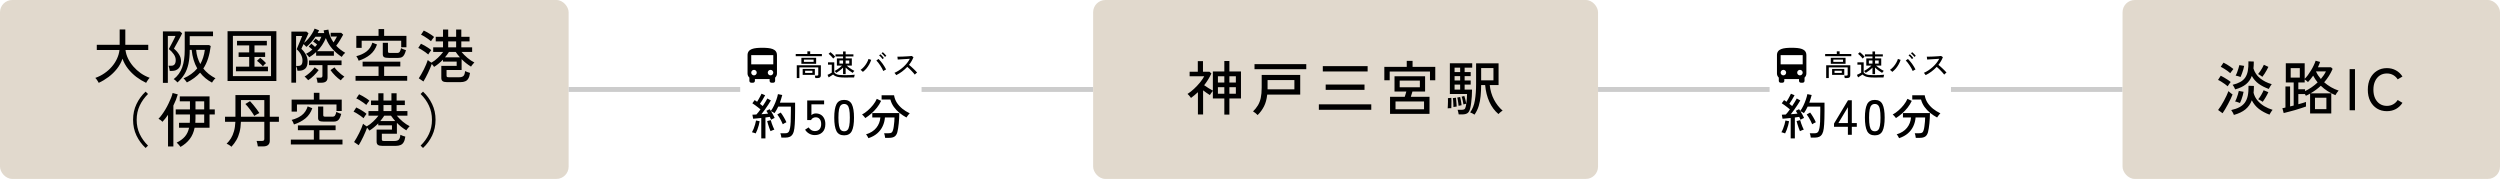 <svg width="1020" height="73" viewBox="0 0 1020 73" fill="none" xmlns="http://www.w3.org/2000/svg">
<rect width="232" height="73" rx="5" fill="#E1D9CD"/>
<path d="M40.28 33.8C40.2 33.624 40.072 33.4 39.896 33.128C39.736 32.856 39.56 32.592 39.368 32.336C39.176 32.08 39.016 31.896 38.888 31.784C40.216 31.32 41.448 30.696 42.584 29.912C43.736 29.128 44.744 28.232 45.608 27.224C46.488 26.216 47.192 25.136 47.72 23.984C48.264 22.816 48.608 21.624 48.752 20.408H39.488V18.272H48.824V12.032H51.128V18.272H60.488V20.408H51.2C51.344 21.592 51.696 22.76 52.256 23.912C52.816 25.064 53.536 26.144 54.416 27.152C55.296 28.16 56.296 29.064 57.416 29.864C58.552 30.648 59.768 31.272 61.064 31.736C60.936 31.88 60.768 32.08 60.56 32.336C60.368 32.608 60.184 32.872 60.008 33.128C59.832 33.4 59.704 33.624 59.624 33.8C58.232 33.144 56.896 32.336 55.616 31.376C54.352 30.4 53.224 29.288 52.232 28.04C51.256 26.792 50.504 25.432 49.976 23.96C49.448 25.464 48.688 26.84 47.696 28.088C46.704 29.336 45.568 30.44 44.288 31.4C43.008 32.36 41.672 33.16 40.28 33.8ZM86.504 33.704C84.552 32.664 82.928 31.312 81.632 29.648C80.24 31.2 78.448 32.528 76.256 33.632C76.16 33.488 76.024 33.304 75.848 33.08C75.688 32.856 75.52 32.64 75.344 32.432C75.168 32.224 75.008 32.072 74.864 31.976C77.184 30.968 79.056 29.616 80.48 27.92C79.248 25.776 78.488 23.248 78.2 20.336H77.408C77.408 22.544 77.232 24.456 76.88 26.072C76.528 27.672 75.984 29.08 75.248 30.296C74.512 31.512 73.568 32.624 72.416 33.632C72.256 33.44 72.008 33.192 71.672 32.888C71.352 32.6 71.08 32.4 70.856 32.288C72.472 31.04 73.624 29.464 74.312 27.56C75.016 25.656 75.368 23.232 75.368 20.288V12.872H86.912V14.768H77.408V18.392H85.304L85.976 18.776C85.752 20.616 85.392 22.304 84.896 23.84C84.416 25.36 83.768 26.736 82.952 27.968C83.608 28.784 84.352 29.528 85.184 30.2C86.032 30.856 86.944 31.44 87.92 31.952C87.776 32.064 87.6 32.224 87.392 32.432C87.2 32.656 87.024 32.888 86.864 33.128C86.704 33.368 86.584 33.56 86.504 33.704ZM66.464 33.8V12.824H73.424L74.312 13.592C74.248 13.768 74.104 14.072 73.88 14.504C73.656 14.936 73.392 15.432 73.088 15.992C72.8 16.536 72.504 17.08 72.2 17.624C71.896 18.152 71.632 18.624 71.408 19.04C71.2 19.44 71.056 19.712 70.976 19.856C71.856 20.592 72.552 21.384 73.064 22.232C73.592 23.08 73.856 23.984 73.856 24.944C73.856 26.288 73.512 27.288 72.824 27.944C72.152 28.6 71.288 28.928 70.232 28.928H69.272C69.24 28.624 69.168 28.264 69.056 27.848C68.96 27.416 68.864 27.072 68.768 26.816H69.896C71.096 26.816 71.696 26.048 71.696 24.512C71.696 23.68 71.424 22.88 70.88 22.112C70.352 21.344 69.688 20.648 68.888 20.024C68.936 19.928 69.048 19.704 69.224 19.352C69.416 18.984 69.64 18.568 69.896 18.104C70.152 17.624 70.4 17.144 70.64 16.664C70.896 16.168 71.112 15.736 71.288 15.368C71.464 15 71.568 14.76 71.6 14.648H68.48V33.8H66.464ZM81.728 26.144C82.192 25.328 82.576 24.44 82.88 23.48C83.2 22.504 83.432 21.456 83.576 20.336H80.024C80.12 21.456 80.312 22.496 80.6 23.456C80.904 24.416 81.28 25.312 81.728 26.144ZM92.84 33.056V12.728H112.76V33.056H92.84ZM95.024 31.064H110.576V14.624H95.024V31.064ZM96.272 29.072V27.2H101.672V23.24H97.352V21.392H101.672V18.512H96.704V16.664H108.872V18.512H103.832V21.392H108.176V23.24H103.832V27.2H109.328V29.072H96.272ZM107.264 27.056C107.12 26.864 106.896 26.624 106.592 26.336C106.288 26.032 105.976 25.744 105.656 25.472C105.336 25.184 105.064 24.968 104.84 24.824L106.16 23.576C106.368 23.72 106.632 23.936 106.952 24.224C107.272 24.512 107.584 24.8 107.888 25.088C108.192 25.36 108.408 25.584 108.536 25.76C108.376 25.872 108.152 26.072 107.864 26.36C107.592 26.648 107.392 26.88 107.264 27.056ZM118.88 33.728V12.896H125.024L125.864 13.544C125.816 13.672 125.696 13.952 125.504 14.384C125.312 14.8 125.088 15.288 124.832 15.848C124.576 16.408 124.32 16.96 124.064 17.504C124.656 17.04 125.232 16.48 125.792 15.824C126.352 15.152 126.856 14.456 127.304 13.736C127.752 13.016 128.104 12.328 128.36 11.672L130.184 12.368C130.104 12.544 130.016 12.728 129.92 12.92C129.824 13.112 129.72 13.304 129.608 13.496H132.296C132.248 13.32 132.2 13.144 132.152 12.968C132.12 12.776 132.088 12.584 132.056 12.392L133.976 12.08C134.104 13.072 134.352 14.008 134.72 14.888C135.104 15.752 135.56 16.56 136.088 17.312C136.6 16.512 137.064 15.712 137.48 14.912H134.912V13.376H139.208L140.024 14.144C139.672 14.832 139.232 15.592 138.704 16.424C138.192 17.256 137.68 18 137.168 18.656C137.728 19.248 138.32 19.784 138.944 20.264C139.568 20.744 140.2 21.168 140.84 21.536C140.632 21.696 140.376 21.952 140.072 22.304C139.784 22.656 139.568 22.96 139.424 23.216C138.064 22.32 136.816 21.256 135.68 20.024C134.544 18.776 133.632 17.28 132.944 15.536C132.064 17.616 130.872 19.4 129.368 20.888H136.232V22.736H128.984V21.248C128.568 21.648 128.12 22.024 127.64 22.376C127.176 22.728 126.688 23.056 126.176 23.36C126.048 23.168 125.84 22.92 125.552 22.616C125.264 22.296 125.032 22.08 124.856 21.968C125.336 21.728 125.792 21.464 126.224 21.176C126.656 20.872 127.064 20.552 127.448 20.216C126.92 19.752 126.424 19.344 125.96 18.992L127.04 17.84C127.28 18.016 127.528 18.224 127.784 18.464C128.056 18.688 128.304 18.912 128.528 19.136C128.688 18.976 128.832 18.816 128.96 18.656C129.104 18.48 129.24 18.312 129.368 18.152C129.112 17.928 128.84 17.712 128.552 17.504C128.264 17.296 127.992 17.112 127.736 16.952L128.744 15.752C128.968 15.912 129.208 16.088 129.464 16.28C129.736 16.472 129.984 16.664 130.208 16.856C130.384 16.552 130.544 16.248 130.688 15.944C130.848 15.624 130.992 15.304 131.12 14.984H128.696C128.152 15.816 127.544 16.6 126.872 17.336C126.216 18.072 125.592 18.672 125 19.136C124.888 18.992 124.712 18.808 124.472 18.584C124.248 18.344 124.04 18.144 123.848 17.984C123.624 18.48 123.424 18.912 123.248 19.28C123.088 19.632 122.992 19.848 122.96 19.928C123.696 20.6 124.304 21.376 124.784 22.256C125.264 23.12 125.504 24.048 125.504 25.04C125.504 26.416 125.184 27.4 124.544 27.992C123.904 28.568 123.088 28.856 122.096 28.856H121.352C121.288 28.12 121.104 27.464 120.8 26.888V33.728H118.88ZM129.56 33.752C129.528 33.464 129.464 33.104 129.368 32.672C129.272 32.256 129.176 31.928 129.08 31.688H130.664C130.984 31.688 131.208 31.632 131.336 31.52C131.48 31.408 131.552 31.2 131.552 30.896V26.576H126.08V24.68H139.352V26.576H133.64V31.592C133.64 32.344 133.432 32.888 133.016 33.224C132.6 33.576 131.968 33.752 131.12 33.752H129.56ZM120.8 26.888H121.736C122.264 26.888 122.672 26.728 122.96 26.408C123.264 26.072 123.416 25.488 123.416 24.656C123.416 23.872 123.208 23.08 122.792 22.28C122.376 21.464 121.792 20.736 121.04 20.096C121.072 20.016 121.16 19.8 121.304 19.448C121.448 19.096 121.624 18.68 121.832 18.2C122.04 17.704 122.248 17.208 122.456 16.712C122.664 16.216 122.84 15.784 122.984 15.416C123.144 15.048 123.24 14.808 123.272 14.696H120.8V26.888ZM139.04 32.768C138.288 32.272 137.528 31.64 136.76 30.872C135.992 30.104 135.352 29.344 134.84 28.592L136.472 27.488C136.744 27.904 137.12 28.36 137.6 28.856C138.08 29.352 138.584 29.816 139.112 30.248C139.64 30.68 140.104 31.024 140.504 31.28C140.296 31.424 140.032 31.656 139.712 31.976C139.408 32.296 139.184 32.56 139.04 32.768ZM125.744 32.72C125.584 32.528 125.344 32.272 125.024 31.952C124.72 31.616 124.464 31.384 124.256 31.256C124.688 31.016 125.168 30.68 125.696 30.248C126.24 29.816 126.752 29.352 127.232 28.856C127.712 28.36 128.096 27.896 128.384 27.464L130.016 28.592C129.472 29.344 128.808 30.104 128.024 30.872C127.256 31.624 126.496 32.24 125.744 32.72ZM145.064 32.936V30.968H154.448V27.128H147.944V25.16H163.328V27.128H156.728V30.968H166.136V32.936H145.064ZM145.376 19.52V14.624H154.448V11.864H156.728V14.624H165.824V19.28H163.688V16.616H147.56V19.52H145.376ZM158.624 23.624C157.696 23.624 157.056 23.52 156.704 23.312C156.352 23.088 156.176 22.696 156.176 22.136V17.456H158.288V20.96C158.288 21.216 158.352 21.392 158.48 21.488C158.608 21.568 158.864 21.608 159.248 21.608H161.984C162.496 21.608 162.856 21.464 163.064 21.176C163.272 20.888 163.464 20.376 163.64 19.64C163.784 19.736 163.984 19.84 164.24 19.952C164.496 20.064 164.752 20.168 165.008 20.264C165.28 20.36 165.488 20.424 165.632 20.456C165.424 21.256 165.184 21.888 164.912 22.352C164.656 22.816 164.336 23.144 163.952 23.336C163.568 23.528 163.072 23.624 162.464 23.624H158.624ZM146.336 24.776C146.224 24.456 146.096 24.144 145.952 23.84C145.808 23.536 145.616 23.232 145.376 22.928C146.992 22.512 148.368 21.88 149.504 21.032C150.64 20.168 151.448 18.96 151.928 17.408L153.824 18.152C153.248 19.848 152.312 21.232 151.016 22.304C149.72 23.36 148.16 24.184 146.336 24.776ZM182.36 33.512C181.528 33.512 180.936 33.376 180.584 33.104C180.232 32.848 180.056 32.408 180.056 31.784V26.864H186.32V25.136H180.728V24.344C180.184 24.904 179.608 25.432 179 25.928C178.408 26.424 177.776 26.88 177.104 27.296C177.024 27.136 176.888 26.944 176.696 26.72C176.52 26.496 176.344 26.288 176.168 26.096C176.008 26.608 175.784 27.184 175.496 27.824C175.224 28.464 174.928 29.12 174.608 29.792C174.288 30.448 173.968 31.08 173.648 31.688C173.328 32.296 173.032 32.816 172.76 33.248L170.864 31.952C171.184 31.488 171.52 30.936 171.872 30.296C172.24 29.656 172.6 28.984 172.952 28.28C173.304 27.576 173.616 26.896 173.888 26.24C174.16 25.568 174.376 24.984 174.536 24.488C174.648 24.6 174.856 24.768 175.16 24.992C175.48 25.216 175.768 25.408 176.024 25.568C176.936 25.056 177.816 24.392 178.664 23.576C179.528 22.76 180.24 21.968 180.8 21.2H176.744V19.304H180.752V16.88H177.776V15.008H180.752V12.056H182.864V15.008H186.104V12.056H188.216V15.008H191.576V16.88H188.216V19.304H192.632V21.2H188.312C189 22.032 189.808 22.84 190.736 23.624C191.68 24.408 192.616 25.032 193.544 25.496C193.432 25.592 193.28 25.752 193.088 25.976C192.896 26.2 192.712 26.424 192.536 26.648C192.376 26.872 192.256 27.048 192.176 27.176C190.752 26.312 189.472 25.296 188.336 24.128V28.568H182.192V30.848C182.192 31.088 182.248 31.264 182.36 31.376C182.488 31.472 182.728 31.52 183.08 31.52H187.328C188.112 31.52 188.688 31.352 189.056 31.016C189.44 30.68 189.672 30.008 189.752 29C189.976 29.128 190.296 29.264 190.712 29.408C191.144 29.552 191.496 29.664 191.768 29.744C191.64 30.736 191.408 31.504 191.072 32.048C190.752 32.592 190.328 32.968 189.8 33.176C189.272 33.4 188.632 33.512 187.88 33.512H182.36ZM174.728 22.232C174.44 21.96 174.048 21.648 173.552 21.296C173.056 20.944 172.544 20.608 172.016 20.288C171.504 19.968 171.048 19.728 170.648 19.568L171.752 17.84C172.2 18.048 172.68 18.296 173.192 18.584C173.704 18.872 174.2 19.176 174.68 19.496C175.176 19.816 175.6 20.136 175.952 20.456C175.872 20.552 175.744 20.72 175.568 20.96C175.392 21.2 175.224 21.44 175.064 21.68C174.904 21.92 174.792 22.104 174.728 22.232ZM175.856 16.808C175.568 16.552 175.176 16.248 174.68 15.896C174.184 15.544 173.672 15.208 173.144 14.888C172.632 14.568 172.176 14.328 171.776 14.168L172.904 12.464C173.32 12.64 173.792 12.88 174.32 13.184C174.864 13.488 175.384 13.808 175.88 14.144C176.392 14.48 176.8 14.792 177.104 15.08C177.024 15.176 176.896 15.344 176.72 15.584C176.544 15.808 176.368 16.04 176.192 16.28C176.032 16.504 175.92 16.68 175.856 16.808ZM181.568 23.384H187.64C187.032 22.696 186.464 21.968 185.936 21.2H183.176C182.936 21.568 182.68 21.936 182.408 22.304C182.152 22.672 181.872 23.032 181.568 23.384ZM182.864 19.304H186.104V16.88H182.864V19.304ZM59.408 60.376C57.856 58.936 56.616 57.248 55.688 55.312C54.76 53.36 54.296 51.216 54.296 48.88C54.296 46.544 54.76 44.408 55.688 42.472C56.616 40.52 57.856 38.824 59.408 37.384L60.392 38.344C58.936 39.784 57.8 41.376 56.984 43.12C56.168 44.848 55.76 46.768 55.76 48.88C55.76 50.992 56.168 52.92 56.984 54.664C57.8 56.392 58.936 57.976 60.392 59.416L59.408 60.376ZM73.64 59.944C73.544 59.8 73.4 59.608 73.208 59.368C73.016 59.144 72.816 58.92 72.608 58.696C72.416 58.472 72.24 58.304 72.08 58.192C73.504 57.488 74.624 56.664 75.44 55.72C76.256 54.776 76.824 53.576 77.144 52.12H73.04V50.104H77.432C77.48 49.544 77.504 48.952 77.504 48.328V46.696H71.696V44.632H77.504V41.344H73.352V39.328H85.496V44.632H87.632V46.696H85.496V52.12H79.4C79.048 53.912 78.392 55.44 77.432 56.704C76.472 57.968 75.208 59.048 73.64 59.944ZM68.552 59.752V46.84C68.184 47.384 67.808 47.896 67.424 48.376C67.04 48.856 66.664 49.296 66.296 49.696C66.104 49.472 65.848 49.24 65.528 49C65.224 48.76 64.936 48.576 64.664 48.448C65.128 48 65.6 47.44 66.08 46.768C66.576 46.096 67.056 45.368 67.52 44.584C67.984 43.8 68.408 43 68.792 42.184C69.192 41.368 69.536 40.592 69.824 39.856C70.112 39.12 70.312 38.48 70.424 37.936L72.536 38.512C72.12 39.984 71.52 41.504 70.736 43.072V59.752H68.552ZM79.688 50.104H83.312V46.696H79.76V48.328C79.76 48.936 79.736 49.528 79.688 50.104ZM79.76 44.632H83.312V41.344H79.76V44.632ZM94.424 59.872C94.312 59.744 94.128 59.592 93.872 59.416C93.632 59.256 93.376 59.096 93.104 58.936C92.832 58.792 92.616 58.696 92.456 58.648C93.128 57.992 93.72 57.256 94.232 56.44C94.744 55.608 95.152 54.648 95.456 53.56C95.776 52.472 95.968 51.184 96.032 49.696H91.808V47.632H96.056V38.776H110.072V47.632H113.792V49.696H110.072V57.448C110.072 58.184 109.848 58.744 109.4 59.128C108.968 59.528 108.304 59.728 107.408 59.728H105.2C105.168 59.408 105.096 59.016 104.984 58.552C104.888 58.104 104.792 57.752 104.696 57.496H106.88C107.216 57.496 107.456 57.44 107.6 57.328C107.76 57.2 107.84 56.984 107.84 56.68V49.696H98.288C98.24 51.312 98.056 52.72 97.736 53.92C97.432 55.12 97 56.2 96.44 57.16C95.896 58.104 95.224 59.008 94.424 59.872ZM98.312 47.632H107.84V40.816H98.312V47.632ZM103.76 47.296C103.584 46.976 103.344 46.592 103.04 46.144C102.752 45.696 102.432 45.24 102.08 44.776C101.728 44.296 101.376 43.848 101.024 43.432C100.688 43.016 100.384 42.68 100.112 42.424L102.008 41.272C102.392 41.656 102.824 42.144 103.304 42.736C103.8 43.328 104.272 43.928 104.72 44.536C105.184 45.144 105.552 45.672 105.824 46.12C105.664 46.184 105.44 46.296 105.152 46.456C104.88 46.6 104.608 46.752 104.336 46.912C104.08 47.072 103.888 47.2 103.76 47.296ZM118.664 58.936V56.968H128.048V53.128H121.544V51.16H136.928V53.128H130.328V56.968H139.736V58.936H118.664ZM118.976 45.52V40.624H128.048V37.864H130.328V40.624H139.424V45.28H137.288V42.616H121.16V45.52H118.976ZM132.224 49.624C131.296 49.624 130.656 49.52 130.304 49.312C129.952 49.088 129.776 48.696 129.776 48.136V43.456H131.888V46.96C131.888 47.216 131.952 47.392 132.08 47.488C132.208 47.568 132.464 47.608 132.848 47.608H135.584C136.096 47.608 136.456 47.464 136.664 47.176C136.872 46.888 137.064 46.376 137.24 45.64C137.384 45.736 137.584 45.84 137.84 45.952C138.096 46.064 138.352 46.168 138.608 46.264C138.88 46.36 139.088 46.424 139.232 46.456C139.024 47.256 138.784 47.888 138.512 48.352C138.256 48.816 137.936 49.144 137.552 49.336C137.168 49.528 136.672 49.624 136.064 49.624H132.224ZM119.936 50.776C119.824 50.456 119.696 50.144 119.552 49.84C119.408 49.536 119.216 49.232 118.976 48.928C120.592 48.512 121.968 47.88 123.104 47.032C124.24 46.168 125.048 44.96 125.528 43.408L127.424 44.152C126.848 45.848 125.912 47.232 124.616 48.304C123.32 49.36 121.76 50.184 119.936 50.776ZM155.96 59.512C155.128 59.512 154.536 59.376 154.184 59.104C153.832 58.848 153.656 58.408 153.656 57.784V52.864H159.92V51.136H154.328V50.344C153.784 50.904 153.208 51.432 152.6 51.928C152.008 52.424 151.376 52.88 150.704 53.296C150.624 53.136 150.488 52.944 150.296 52.72C150.12 52.496 149.944 52.288 149.768 52.096C149.608 52.608 149.384 53.184 149.096 53.824C148.824 54.464 148.528 55.12 148.208 55.792C147.888 56.448 147.568 57.08 147.248 57.688C146.928 58.296 146.632 58.816 146.36 59.248L144.464 57.952C144.784 57.488 145.12 56.936 145.472 56.296C145.84 55.656 146.2 54.984 146.552 54.28C146.904 53.576 147.216 52.896 147.488 52.24C147.76 51.568 147.976 50.984 148.136 50.488C148.248 50.6 148.456 50.768 148.76 50.992C149.08 51.216 149.368 51.408 149.624 51.568C150.536 51.056 151.416 50.392 152.264 49.576C153.128 48.76 153.84 47.968 154.4 47.2H150.344V45.304H154.352V42.88H151.376V41.008H154.352V38.056H156.464V41.008H159.704V38.056H161.816V41.008H165.176V42.88H161.816V45.304H166.232V47.2H161.912C162.6 48.032 163.408 48.84 164.336 49.624C165.28 50.408 166.216 51.032 167.144 51.496C167.032 51.592 166.88 51.752 166.688 51.976C166.496 52.2 166.312 52.424 166.136 52.648C165.976 52.872 165.856 53.048 165.776 53.176C164.352 52.312 163.072 51.296 161.936 50.128V54.568H155.792V56.848C155.792 57.088 155.848 57.264 155.96 57.376C156.088 57.472 156.328 57.52 156.68 57.52H160.928C161.712 57.52 162.288 57.352 162.656 57.016C163.04 56.68 163.272 56.008 163.352 55C163.576 55.128 163.896 55.264 164.312 55.408C164.744 55.552 165.096 55.664 165.368 55.744C165.24 56.736 165.008 57.504 164.672 58.048C164.352 58.592 163.928 58.968 163.4 59.176C162.872 59.4 162.232 59.512 161.48 59.512H155.96ZM148.328 48.232C148.04 47.96 147.648 47.648 147.152 47.296C146.656 46.944 146.144 46.608 145.616 46.288C145.104 45.968 144.648 45.728 144.248 45.568L145.352 43.84C145.8 44.048 146.28 44.296 146.792 44.584C147.304 44.872 147.8 45.176 148.28 45.496C148.776 45.816 149.2 46.136 149.552 46.456C149.472 46.552 149.344 46.72 149.168 46.96C148.992 47.2 148.824 47.44 148.664 47.68C148.504 47.92 148.392 48.104 148.328 48.232ZM149.456 42.808C149.168 42.552 148.776 42.248 148.28 41.896C147.784 41.544 147.272 41.208 146.744 40.888C146.232 40.568 145.776 40.328 145.376 40.168L146.504 38.464C146.92 38.64 147.392 38.88 147.92 39.184C148.464 39.488 148.984 39.808 149.48 40.144C149.992 40.48 150.4 40.792 150.704 41.08C150.624 41.176 150.496 41.344 150.32 41.584C150.144 41.808 149.968 42.04 149.792 42.28C149.632 42.504 149.52 42.68 149.456 42.808ZM155.168 49.384H161.24C160.632 48.696 160.064 47.968 159.536 47.2H156.776C156.536 47.568 156.28 47.936 156.008 48.304C155.752 48.672 155.472 49.032 155.168 49.384ZM156.464 45.304H159.704V42.88H156.464V45.304ZM172.592 60.376L171.608 59.416C173.08 57.976 174.216 56.392 175.016 54.664C175.832 52.92 176.24 50.992 176.24 48.88C176.24 46.768 175.832 44.848 175.016 43.12C174.216 41.376 173.08 39.784 171.608 38.344L172.592 37.384C174.144 38.824 175.384 40.52 176.312 42.472C177.24 44.408 177.704 46.544 177.704 48.88C177.704 51.216 177.24 53.36 176.312 55.312C175.384 57.248 174.144 58.936 172.592 60.376Z" fill="black"/>
<rect x="232" y="35.5" width="70" height="2" fill="#CCCCCC"/>
<path d="M315.5 26.25H306.5V22.5H315.5M314.375 30.75C314.077 30.75 313.79 30.631 313.58 30.421C313.369 30.209 313.25 29.923 313.25 29.625C313.25 29.327 313.369 29.041 313.58 28.829C313.79 28.619 314.077 28.5 314.375 28.5C314.673 28.5 314.96 28.619 315.17 28.829C315.381 29.041 315.5 29.327 315.5 29.625C315.5 29.923 315.381 30.209 315.17 30.421C314.96 30.631 314.673 30.75 314.375 30.75ZM307.625 30.75C307.327 30.75 307.04 30.631 306.83 30.421C306.619 30.209 306.5 29.923 306.5 29.625C306.5 29.327 306.619 29.041 306.83 28.829C307.04 28.619 307.327 28.5 307.625 28.5C307.923 28.5 308.21 28.619 308.42 28.829C308.631 29.041 308.75 29.327 308.75 29.625C308.75 29.923 308.631 30.209 308.42 30.421C308.21 30.631 307.923 30.75 307.625 30.75ZM305 30C305 30.66 305.292 31.253 305.75 31.665V33C305.75 33.199 305.829 33.39 305.97 33.53C306.11 33.671 306.301 33.75 306.5 33.75H307.25C307.449 33.75 307.64 33.671 307.78 33.53C307.921 33.39 308 33.199 308 33V32.25H314V33C314 33.199 314.079 33.39 314.22 33.53C314.36 33.671 314.551 33.75 314.75 33.75H315.5C315.699 33.75 315.89 33.671 316.03 33.53C316.171 33.39 316.25 33.199 316.25 33V31.665C316.707 31.253 317 30.66 317 30V22.5C317 19.875 314.315 19.5 311 19.5C307.685 19.5 305 19.875 305 22.5V30Z" fill="black"/>
<path d="M325.08 31.864V26.632H334.92L334.908 30.748C334.908 31.124 334.804 31.4 334.596 31.576C334.388 31.752 334.068 31.84 333.636 31.84H332.652C332.644 31.696 332.616 31.52 332.568 31.312C332.52 31.112 332.468 30.952 332.412 30.832H333.396C333.556 30.832 333.672 30.804 333.744 30.748C333.816 30.684 333.852 30.576 333.852 30.424V27.496H326.148V31.864H325.08ZM326.964 26.02V23.572H332.988V26.02H326.964ZM327.492 30.544V28.12H332.46V30.544H327.492ZM324.66 22.936V22.036H329.412V20.944H330.564V22.036H335.328V22.936H324.66ZM327.996 25.24H331.956V24.328H327.996V25.24ZM328.488 29.764H331.452V28.864H328.488V29.764ZM343.968 30.244V27.592C343.584 27.992 343.144 28.376 342.648 28.744C342.16 29.112 341.684 29.444 341.22 29.74C341.164 29.644 341.06 29.512 340.908 29.344C340.756 29.176 340.624 29.052 340.512 28.972C340.84 28.804 341.188 28.6 341.556 28.36C341.932 28.112 342.296 27.848 342.648 27.568C343 27.288 343.3 27.024 343.548 26.776H341.448V23.824H343.968V23.032H340.896V22.156H343.968V20.992H345.024V22.156H348.192V23.032H345.024V23.824H347.544V26.776H345.444C345.7 27.016 346.012 27.272 346.38 27.544C346.748 27.816 347.128 28.076 347.52 28.324C347.912 28.564 348.272 28.768 348.6 28.936C348.528 28.984 348.444 29.06 348.348 29.164C348.252 29.268 348.16 29.376 348.072 29.488C347.992 29.592 347.932 29.676 347.892 29.74C347.428 29.452 346.932 29.12 346.404 28.744C345.884 28.36 345.424 27.96 345.024 27.544V30.244H343.968ZM344.508 31.624C343.684 31.624 342.984 31.58 342.408 31.492C341.832 31.412 341.344 31.28 340.944 31.096C340.544 30.92 340.196 30.688 339.9 30.4C339.756 30.504 339.572 30.628 339.348 30.772C339.124 30.916 338.896 31.06 338.664 31.204C338.44 31.348 338.252 31.472 338.1 31.576L337.632 30.532C337.768 30.476 337.944 30.396 338.16 30.292C338.384 30.18 338.608 30.064 338.832 29.944C339.056 29.824 339.232 29.72 339.36 29.632V26.392H337.824V25.42H340.38V29.548C340.58 29.828 340.848 30.052 341.184 30.22C341.52 30.38 341.956 30.496 342.492 30.568C343.036 30.632 343.708 30.664 344.508 30.664C345.476 30.664 346.304 30.648 346.992 30.616C347.688 30.584 348.272 30.54 348.744 30.484C348.72 30.54 348.688 30.644 348.648 30.796C348.608 30.94 348.572 31.088 348.54 31.24C348.508 31.392 348.488 31.512 348.48 31.6C348.28 31.6 348.02 31.6 347.7 31.6C347.388 31.608 347.048 31.612 346.68 31.612C346.312 31.62 345.94 31.624 345.564 31.624C345.188 31.624 344.836 31.624 344.508 31.624ZM339.96 23.896C339.824 23.696 339.644 23.476 339.42 23.236C339.204 22.988 338.976 22.752 338.736 22.528C338.496 22.296 338.276 22.108 338.076 21.964L338.82 21.28C339.012 21.416 339.232 21.6 339.48 21.832C339.728 22.056 339.968 22.288 340.2 22.528C340.432 22.768 340.616 22.976 340.752 23.152C340.704 23.192 340.624 23.26 340.512 23.356C340.4 23.452 340.292 23.552 340.188 23.656C340.084 23.76 340.008 23.84 339.96 23.896ZM342.492 25.936H343.968V24.664H342.492V25.936ZM345.024 25.936H346.5V24.664H345.024V25.936ZM352.056 29.332C351.96 29.22 351.816 29.076 351.624 28.9C351.432 28.724 351.26 28.592 351.108 28.504C351.628 28.152 352.104 27.724 352.536 27.22C352.976 26.708 353.352 26.176 353.664 25.624C353.984 25.064 354.212 24.536 354.348 24.04L355.452 24.424C355.26 25.024 355 25.624 354.672 26.224C354.344 26.824 353.96 27.392 353.52 27.928C353.08 28.456 352.592 28.924 352.056 29.332ZM360.384 28.972C360.256 28.644 360.08 28.28 359.856 27.88C359.64 27.48 359.396 27.08 359.124 26.68C358.86 26.272 358.592 25.896 358.32 25.552C358.048 25.2 357.792 24.912 357.552 24.688L358.44 24.052C358.704 24.3 358.98 24.596 359.268 24.94C359.564 25.276 359.852 25.64 360.132 26.032C360.412 26.424 360.672 26.82 360.912 27.22C361.152 27.612 361.356 27.984 361.524 28.336C361.396 28.392 361.212 28.488 360.972 28.624C360.74 28.752 360.544 28.868 360.384 28.972ZM361.068 23.224C360.964 23.064 360.828 22.892 360.66 22.708C360.492 22.516 360.32 22.336 360.144 22.168C359.968 21.992 359.808 21.848 359.664 21.736L360.192 21.292C360.32 21.396 360.476 21.54 360.66 21.724C360.852 21.908 361.036 22.096 361.212 22.288C361.396 22.48 361.536 22.644 361.632 22.78L361.068 23.224ZM360.06 24.112C359.956 23.944 359.824 23.764 359.664 23.572C359.504 23.38 359.336 23.196 359.16 23.02C358.984 22.844 358.824 22.7 358.68 22.588L359.22 22.156C359.348 22.26 359.5 22.408 359.676 22.6C359.86 22.784 360.04 22.976 360.216 23.176C360.392 23.368 360.528 23.532 360.624 23.668L360.06 24.112ZM365.664 30.652C365.584 30.532 365.472 30.372 365.328 30.172C365.192 29.964 365.064 29.812 364.944 29.716C365.56 29.452 366.176 29.116 366.792 28.708C367.408 28.3 367.996 27.844 368.556 27.34C369.116 26.828 369.624 26.288 370.08 25.72C370.536 25.144 370.912 24.564 371.208 23.98C370.84 24.004 370.42 24.032 369.948 24.064C369.484 24.088 369.012 24.116 368.532 24.148C368.06 24.18 367.624 24.208 367.224 24.232C366.824 24.256 366.508 24.276 366.276 24.292L366.144 23.128C366.336 23.128 366.628 23.124 367.02 23.116C367.412 23.108 367.848 23.096 368.328 23.08C368.816 23.056 369.3 23.032 369.78 23.008C370.268 22.976 370.704 22.948 371.088 22.924C371.48 22.892 371.768 22.86 371.952 22.828L372.696 23.308C372.496 23.86 372.24 24.4 371.928 24.928C371.624 25.456 371.272 25.968 370.872 26.464C371.144 26.68 371.436 26.924 371.748 27.196C372.06 27.468 372.368 27.752 372.672 28.048C372.976 28.336 373.26 28.616 373.524 28.888C373.788 29.152 374.004 29.392 374.172 29.608C374.036 29.696 373.872 29.824 373.68 29.992C373.496 30.152 373.348 30.3 373.236 30.436C373.076 30.212 372.872 29.964 372.624 29.692C372.384 29.412 372.12 29.128 371.832 28.84C371.544 28.544 371.256 28.26 370.968 27.988C370.68 27.716 370.416 27.48 370.176 27.28C369.512 27.992 368.788 28.64 368.004 29.224C367.22 29.8 366.44 30.276 365.664 30.652Z" fill="black"/>
<path d="M310.6 56.46V48.14C309.96 48.207 309.347 48.267 308.76 48.32C308.173 48.373 307.68 48.413 307.28 48.44L306.98 46.8C307.193 46.787 307.433 46.773 307.7 46.76C307.98 46.747 308.28 46.733 308.6 46.72C308.84 46.467 309.107 46.16 309.4 45.8C309.693 45.427 309.987 45.033 310.28 44.62C309.987 44.367 309.647 44.093 309.26 43.8C308.873 43.493 308.48 43.193 308.08 42.9C307.68 42.607 307.307 42.353 306.96 42.14L307.9 40.84C308.047 40.933 308.207 41.04 308.38 41.16C308.553 41.267 308.727 41.387 308.9 41.52C309.113 41.2 309.333 40.833 309.56 40.42C309.8 40.007 310.02 39.607 310.22 39.22C310.433 38.82 310.593 38.493 310.7 38.24L312.18 38.86C311.887 39.407 311.547 40.007 311.16 40.66C310.773 41.3 310.407 41.867 310.06 42.36C310.273 42.52 310.473 42.68 310.66 42.84C310.86 42.987 311.04 43.127 311.2 43.26C311.613 42.66 311.987 42.08 312.32 41.52C312.653 40.96 312.907 40.513 313.08 40.18L314.52 40.98C314.227 41.5 313.86 42.093 313.42 42.76C312.993 43.413 312.54 44.073 312.06 44.74C311.58 45.407 311.113 46.027 310.66 46.6C311.167 46.56 311.653 46.52 312.12 46.48C312.587 46.44 313.007 46.4 313.38 46.36C313.26 46.147 313.14 45.947 313.02 45.76C312.9 45.56 312.787 45.38 312.68 45.22L314.02 44.54C314.18 44.753 314.34 44.993 314.5 45.26C314.953 44.66 315.373 43.953 315.76 43.14C316.16 42.327 316.5 41.5 316.78 40.66C317.073 39.82 317.28 39.067 317.4 38.4L319.16 38.76C319.04 39.253 318.893 39.767 318.72 40.3C318.56 40.82 318.387 41.347 318.2 41.88H324.4V45.28C324.4 46.493 324.387 47.533 324.36 48.4C324.347 49.267 324.313 50.02 324.26 50.66C324.22 51.287 324.167 51.86 324.1 52.38C323.98 53.34 323.767 54.093 323.46 54.64C323.153 55.187 322.753 55.573 322.26 55.8C321.767 56.027 321.18 56.14 320.5 56.14H318.8C318.787 55.873 318.733 55.56 318.64 55.2C318.56 54.853 318.473 54.573 318.38 54.36H320.48C321 54.36 321.4 54.213 321.68 53.92C321.96 53.627 322.18 53.06 322.34 52.22C322.46 51.62 322.547 50.78 322.6 49.7C322.653 48.607 322.68 47.133 322.68 45.28V43.5H317.52C317.307 43.98 317.067 44.447 316.8 44.9C316.547 45.353 316.28 45.773 316 46.16C315.84 46.04 315.607 45.893 315.3 45.72C314.993 45.547 314.747 45.427 314.56 45.36C314.853 45.8 315.133 46.273 315.4 46.78C315.667 47.273 315.887 47.72 316.06 48.12C315.887 48.187 315.64 48.3 315.32 48.46C315 48.62 314.76 48.753 314.6 48.86C314.533 48.687 314.453 48.5 314.36 48.3C314.28 48.1 314.187 47.893 314.08 47.68C313.827 47.72 313.547 47.76 313.24 47.8C312.947 47.84 312.633 47.887 312.3 47.94V56.46H310.6ZM308.32 54.44C308.213 54.387 308.06 54.327 307.86 54.26C307.66 54.193 307.46 54.133 307.26 54.08C307.073 54.013 306.92 53.973 306.8 53.96C307.027 53.587 307.253 53.12 307.48 52.56C307.707 51.987 307.907 51.4 308.08 50.8C308.253 50.187 308.38 49.64 308.46 49.16L309.94 49.46C309.86 49.98 309.733 50.553 309.56 51.18C309.4 51.793 309.207 52.387 308.98 52.96C308.767 53.533 308.547 54.027 308.32 54.44ZM319.38 50.7C319.207 50.26 318.993 49.8 318.74 49.32C318.5 48.827 318.24 48.353 317.96 47.9C317.68 47.433 317.407 47.033 317.14 46.7L318.54 45.92C318.967 46.48 319.387 47.113 319.8 47.82C320.213 48.527 320.567 49.213 320.86 49.88C320.673 49.947 320.413 50.073 320.08 50.26C319.76 50.433 319.527 50.58 319.38 50.7ZM314.38 53.52C314.233 53.173 314.067 52.747 313.88 52.24C313.693 51.72 313.52 51.2 313.36 50.68C313.213 50.16 313.093 49.733 313 49.4L314.48 49.02C314.573 49.38 314.7 49.807 314.86 50.3C315.033 50.78 315.213 51.253 315.4 51.72C315.6 52.187 315.78 52.58 315.94 52.9C315.833 52.913 315.673 52.96 315.46 53.04C315.247 53.12 315.04 53.207 314.84 53.3C314.64 53.393 314.487 53.467 314.38 53.52ZM332.42 55.12C331.62 55.12 330.86 54.92 330.14 54.52C329.433 54.12 328.88 53.58 328.48 52.9L329.92 51.98C330.227 52.447 330.587 52.813 331 53.08C331.413 53.347 331.887 53.48 332.42 53.48C333.273 53.48 333.92 53.233 334.36 52.74C334.813 52.233 335.04 51.527 335.04 50.62C335.04 49.74 334.84 49.06 334.44 48.58C334.053 48.1 333.513 47.86 332.82 47.86C332.407 47.86 332.02 47.96 331.66 48.16C331.313 48.36 331.067 48.633 330.92 48.98H329.34V41H336.24V42.58H331.06V46.96C331.58 46.507 332.173 46.28 332.84 46.28C333.587 46.28 334.253 46.447 334.84 46.78C335.427 47.113 335.887 47.607 336.22 48.26C336.567 48.9 336.74 49.687 336.74 50.62C336.74 52.073 336.34 53.187 335.54 53.96C334.753 54.733 333.713 55.12 332.42 55.12ZM344.415 55.22C342.895 55.22 341.842 54.627 341.255 53.44C340.668 52.253 340.375 50.44 340.375 48C340.375 45.56 340.668 43.747 341.255 42.56C341.842 41.36 342.895 40.76 344.415 40.76C345.922 40.76 346.968 41.36 347.555 42.56C348.142 43.747 348.435 45.56 348.435 48C348.435 50.44 348.142 52.253 347.555 53.44C346.968 54.627 345.922 55.22 344.415 55.22ZM344.415 53.56C344.975 53.56 345.422 53.393 345.755 53.06C346.102 52.713 346.348 52.133 346.495 51.32C346.655 50.507 346.735 49.4 346.735 48C346.735 46.587 346.655 45.473 346.495 44.66C346.348 43.847 346.102 43.273 345.755 42.94C345.422 42.593 344.975 42.42 344.415 42.42C343.868 42.42 343.422 42.593 343.075 42.94C342.728 43.273 342.475 43.847 342.315 44.66C342.155 45.473 342.075 46.587 342.075 48C342.075 49.4 342.155 50.507 342.315 51.32C342.475 52.133 342.728 52.713 343.075 53.06C343.422 53.393 343.868 53.56 344.415 53.56ZM354.314 56.38C354.274 56.26 354.194 56.1 354.074 55.9C353.967 55.7 353.847 55.493 353.714 55.28C353.58 55.08 353.454 54.927 353.334 54.82C355.16 54.26 356.56 53.373 357.534 52.16C358.507 50.947 359.06 49.533 359.194 47.92H355.894V46.12H366.914C366.914 46.733 366.894 47.407 366.854 48.14C366.827 48.86 366.774 49.58 366.694 50.3C366.627 51.02 366.54 51.7 366.434 52.34C366.34 52.967 366.234 53.5 366.114 53.94C365.86 54.82 365.467 55.42 364.934 55.74C364.414 56.073 363.694 56.24 362.774 56.24H361.134C361.12 55.973 361.067 55.647 360.974 55.26C360.894 54.873 360.807 54.573 360.714 54.36H362.534C363.08 54.36 363.48 54.28 363.734 54.12C363.987 53.947 364.187 53.613 364.334 53.12C364.467 52.72 364.574 52.207 364.654 51.58C364.747 50.94 364.82 50.287 364.874 49.62C364.927 48.953 364.954 48.387 364.954 47.92H361.054C360.96 49.187 360.654 50.373 360.134 51.48C359.627 52.587 358.894 53.56 357.934 54.4C356.974 55.24 355.767 55.9 354.314 56.38ZM369.834 47.94C368.86 47.42 367.92 46.8 367.014 46.08C366.12 45.347 365.34 44.52 364.674 43.6C364.02 42.68 363.554 41.68 363.274 40.6H359.694V38.86H364.774C364.947 39.967 365.327 40.98 365.914 41.9C366.514 42.807 367.26 43.627 368.154 44.36C369.06 45.08 370.067 45.707 371.174 46.24C371.04 46.347 370.88 46.513 370.694 46.74C370.52 46.953 370.354 47.173 370.194 47.4C370.034 47.613 369.914 47.793 369.834 47.94ZM353.034 48.18C352.967 48.06 352.854 47.907 352.694 47.72C352.534 47.533 352.367 47.347 352.194 47.16C352.02 46.973 351.86 46.827 351.714 46.72C352.5 46.307 353.28 45.76 354.054 45.08C354.84 44.4 355.56 43.647 356.214 42.82C356.867 41.993 357.374 41.16 357.734 40.32L359.494 41.16C359.054 42.12 358.487 43.04 357.794 43.92C357.1 44.787 356.34 45.587 355.514 46.32C354.687 47.04 353.86 47.66 353.034 48.18Z" fill="black"/>
<rect x="376" y="35.5" width="70" height="2" fill="#CCCCCC"/>
<rect x="446" width="206" height="73" rx="5" fill="#E1D9CD"/>
<path d="M499.528 46.752V40.176H494.848V37.08C494.656 37.288 494.432 37.576 494.176 37.944C493.92 38.296 493.736 38.576 493.624 38.784C493.24 38.544 492.8 38.256 492.304 37.92C491.824 37.584 491.344 37.232 490.864 36.864V46.704H488.752V37.608C488.304 38.024 487.84 38.432 487.36 38.832C486.896 39.216 486.416 39.592 485.92 39.96C485.84 39.816 485.712 39.64 485.536 39.432C485.36 39.208 485.176 38.992 484.984 38.784C484.792 38.576 484.632 38.424 484.504 38.328C485.384 37.768 486.264 37.08 487.144 36.264C488.024 35.448 488.832 34.592 489.568 33.696C490.304 32.784 490.888 31.928 491.32 31.128H485.368V29.256H488.704V24.936H490.816V29.256H493.456L494.248 29.976C493.848 30.84 493.4 31.672 492.904 32.472C492.408 33.272 491.872 34.04 491.296 34.776C491.856 35.176 492.472 35.584 493.144 36C493.816 36.416 494.384 36.744 494.848 36.984V29.16H499.528V24.888H501.592V29.16H506.32V40.176H501.592V46.752H499.528ZM501.592 38.232H504.232V35.568H501.592V38.232ZM496.912 38.232H499.528V35.568H496.912V38.232ZM501.592 33.672H504.232V31.104H501.592V33.672ZM496.912 33.672H499.528V31.104H496.912V33.672ZM513.112 46.944C512.856 46.656 512.552 46.376 512.2 46.104C511.864 45.832 511.544 45.616 511.24 45.456C512.04 44.672 512.696 43.856 513.208 43.008C513.736 42.144 514.128 41.136 514.384 39.984C514.64 38.816 514.768 37.4 514.768 35.736V30.576H530.488V38.592H517.024C516.816 40.496 516.376 42.104 515.704 43.416C515.032 44.728 514.168 45.904 513.112 46.944ZM511.84 28.224V26.16H532.96V28.224H511.84ZM517.168 36.456H528.112V32.664H517.168V36.456ZM538.096 44.808V42.576H559.48V44.808H538.096ZM539.704 29.16V26.976H557.992V29.16H539.704ZM540.88 36.672V34.488H556.72V36.672H540.88ZM567.136 46.464V39.504H573.136C573.248 39.184 573.36 38.824 573.472 38.424C573.6 38.008 573.704 37.648 573.784 37.344H568.96V31.128H581.44V37.344H576.28C576.184 37.664 576.072 38.024 575.944 38.424C575.832 38.824 575.72 39.184 575.608 39.504H583.24V46.464H567.136ZM564.808 32.76V27.288H573.952V24.84H576.328V27.288H585.592V32.736H583.432V29.184H566.992V32.76H564.808ZM569.368 44.568H581.008V41.4H569.368V44.568ZM571.072 35.592H579.304V32.88H571.072V35.592ZM601.6 46.776C601.392 46.616 601.096 46.44 600.712 46.248C600.344 46.072 600.048 45.944 599.824 45.864C600.816 44.472 601.464 42.816 601.768 40.896C602.088 38.96 602.248 36.744 602.248 34.248V25.848H611.416V34.704H607.816C608.04 36.88 608.616 38.856 609.544 40.632C610.472 42.408 611.648 43.912 613.072 45.144C612.928 45.208 612.736 45.328 612.496 45.504C612.272 45.68 612.056 45.864 611.848 46.056C611.64 46.248 611.48 46.408 611.368 46.536C609.832 45.24 608.6 43.584 607.672 41.568C606.744 39.552 606.168 37.264 605.944 34.704H604.312C604.312 36.224 604.24 37.704 604.096 39.144C603.968 40.568 603.712 41.92 603.328 43.2C602.944 44.48 602.368 45.672 601.6 46.776ZM595.144 46.68C595.112 46.424 595.048 46.096 594.952 45.696C594.872 45.312 594.792 45.016 594.712 44.808H596.272C596.832 44.808 597.232 44.728 597.472 44.568C597.728 44.392 597.92 44 598.048 43.392C598.128 43.04 598.208 42.584 598.288 42.024C598.368 41.464 598.432 40.864 598.48 40.224C598.528 39.568 598.552 38.944 598.552 38.352H591.544V25.8H600.664V27.6H597.568V29.4H600.04V31.056H597.568V32.832H600.04V34.512H597.568V36.552H600.592C600.592 37.48 600.56 38.416 600.496 39.36C600.432 40.288 600.344 41.16 600.232 41.976C600.136 42.792 600.016 43.496 599.872 44.088C599.632 45.112 599.256 45.8 598.744 46.152C598.248 46.504 597.528 46.68 596.584 46.68H595.144ZM604.312 32.784H609.328V27.768H604.312V32.784ZM590.656 44.208C590.688 43.872 590.712 43.44 590.728 42.912C590.76 42.384 590.776 41.856 590.776 41.328C590.792 40.8 590.784 40.376 590.752 40.056L592.144 39.912C592.176 40.232 592.192 40.664 592.192 41.208C592.192 41.736 592.184 42.272 592.168 42.816C592.168 43.344 592.16 43.784 592.144 44.136C591.968 44.12 591.72 44.12 591.4 44.136C591.08 44.152 590.832 44.176 590.656 44.208ZM593.008 43.656C593.008 43.352 592.992 42.968 592.96 42.504C592.944 42.024 592.92 41.56 592.888 41.112C592.856 40.648 592.816 40.288 592.768 40.032L594.016 39.864C594.064 40.168 594.104 40.552 594.136 41.016C594.184 41.464 594.224 41.912 594.256 42.36C594.304 42.808 594.328 43.176 594.328 43.464C594.216 43.48 594 43.512 593.68 43.56C593.36 43.592 593.136 43.624 593.008 43.656ZM593.464 36.552H595.744V34.512H593.464V36.552ZM595.096 43.176C595.08 42.856 595.04 42.488 594.976 42.072C594.928 41.64 594.864 41.216 594.784 40.8C594.72 40.384 594.648 40.048 594.568 39.792L595.744 39.576C595.824 39.864 595.904 40.224 595.984 40.656C596.064 41.072 596.136 41.488 596.2 41.904C596.264 42.32 596.304 42.664 596.32 42.936C596.256 42.952 596.136 42.976 595.96 43.008C595.784 43.04 595.608 43.072 595.432 43.104C595.272 43.136 595.16 43.16 595.096 43.176ZM593.464 29.4H595.744V27.6H593.464V29.4ZM593.464 32.832H595.744V31.056H593.464V32.832ZM597.088 42.624C597.024 42.16 596.92 41.616 596.776 40.992C596.648 40.368 596.504 39.848 596.344 39.432L597.448 39.168C597.544 39.408 597.64 39.728 597.736 40.128C597.848 40.512 597.944 40.904 598.024 41.304C598.12 41.688 598.192 42.016 598.24 42.288C598.192 42.304 598.08 42.336 597.904 42.384C597.744 42.432 597.584 42.48 597.424 42.528C597.264 42.576 597.152 42.608 597.088 42.624Z" fill="black"/>
<rect x="652" y="35.5" width="70" height="2" fill="#CCCCCC"/>
<path d="M735.5 26.25H726.5V22.5H735.5M734.375 30.75C734.077 30.75 733.79 30.631 733.58 30.421C733.369 30.209 733.25 29.923 733.25 29.625C733.25 29.327 733.369 29.041 733.58 28.829C733.79 28.619 734.077 28.5 734.375 28.5C734.673 28.5 734.96 28.619 735.17 28.829C735.381 29.041 735.5 29.327 735.5 29.625C735.5 29.923 735.381 30.209 735.17 30.421C734.96 30.631 734.673 30.75 734.375 30.75ZM727.625 30.75C727.327 30.75 727.04 30.631 726.83 30.421C726.619 30.209 726.5 29.923 726.5 29.625C726.5 29.327 726.619 29.041 726.83 28.829C727.04 28.619 727.327 28.5 727.625 28.5C727.923 28.5 728.21 28.619 728.42 28.829C728.631 29.041 728.75 29.327 728.75 29.625C728.75 29.923 728.631 30.209 728.42 30.421C728.21 30.631 727.923 30.75 727.625 30.75ZM725 30C725 30.66 725.292 31.253 725.75 31.665V33C725.75 33.199 725.829 33.39 725.97 33.53C726.11 33.671 726.301 33.75 726.5 33.75H727.25C727.449 33.75 727.64 33.671 727.78 33.53C727.921 33.39 728 33.199 728 33V32.25H734V33C734 33.199 734.079 33.39 734.22 33.53C734.36 33.671 734.551 33.75 734.75 33.75H735.5C735.699 33.75 735.89 33.671 736.03 33.53C736.171 33.39 736.25 33.199 736.25 33V31.665C736.707 31.253 737 30.66 737 30V22.5C737 19.875 734.315 19.5 731 19.5C727.685 19.5 725 19.875 725 22.5V30Z" fill="black"/>
<path d="M745.08 31.864V26.632H754.92L754.908 30.748C754.908 31.124 754.804 31.4 754.596 31.576C754.388 31.752 754.068 31.84 753.636 31.84H752.652C752.644 31.696 752.616 31.52 752.568 31.312C752.52 31.112 752.468 30.952 752.412 30.832H753.396C753.556 30.832 753.672 30.804 753.744 30.748C753.816 30.684 753.852 30.576 753.852 30.424V27.496H746.148V31.864H745.08ZM746.964 26.02V23.572H752.988V26.02H746.964ZM747.492 30.544V28.12H752.46V30.544H747.492ZM744.66 22.936V22.036H749.412V20.944H750.564V22.036H755.328V22.936H744.66ZM747.996 25.24H751.956V24.328H747.996V25.24ZM748.488 29.764H751.452V28.864H748.488V29.764ZM763.968 30.244V27.592C763.584 27.992 763.144 28.376 762.648 28.744C762.16 29.112 761.684 29.444 761.22 29.74C761.164 29.644 761.06 29.512 760.908 29.344C760.756 29.176 760.624 29.052 760.512 28.972C760.84 28.804 761.188 28.6 761.556 28.36C761.932 28.112 762.296 27.848 762.648 27.568C763 27.288 763.3 27.024 763.548 26.776H761.448V23.824H763.968V23.032H760.896V22.156H763.968V20.992H765.024V22.156H768.192V23.032H765.024V23.824H767.544V26.776H765.444C765.7 27.016 766.012 27.272 766.38 27.544C766.748 27.816 767.128 28.076 767.52 28.324C767.912 28.564 768.272 28.768 768.6 28.936C768.528 28.984 768.444 29.06 768.348 29.164C768.252 29.268 768.16 29.376 768.072 29.488C767.992 29.592 767.932 29.676 767.892 29.74C767.428 29.452 766.932 29.12 766.404 28.744C765.884 28.36 765.424 27.96 765.024 27.544V30.244H763.968ZM764.508 31.624C763.684 31.624 762.984 31.58 762.408 31.492C761.832 31.412 761.344 31.28 760.944 31.096C760.544 30.92 760.196 30.688 759.9 30.4C759.756 30.504 759.572 30.628 759.348 30.772C759.124 30.916 758.896 31.06 758.664 31.204C758.44 31.348 758.252 31.472 758.1 31.576L757.632 30.532C757.768 30.476 757.944 30.396 758.16 30.292C758.384 30.18 758.608 30.064 758.832 29.944C759.056 29.824 759.232 29.72 759.36 29.632V26.392H757.824V25.42H760.38V29.548C760.58 29.828 760.848 30.052 761.184 30.22C761.52 30.38 761.956 30.496 762.492 30.568C763.036 30.632 763.708 30.664 764.508 30.664C765.476 30.664 766.304 30.648 766.992 30.616C767.688 30.584 768.272 30.54 768.744 30.484C768.72 30.54 768.688 30.644 768.648 30.796C768.608 30.94 768.572 31.088 768.54 31.24C768.508 31.392 768.488 31.512 768.48 31.6C768.28 31.6 768.02 31.6 767.7 31.6C767.388 31.608 767.048 31.612 766.68 31.612C766.312 31.62 765.94 31.624 765.564 31.624C765.188 31.624 764.836 31.624 764.508 31.624ZM759.96 23.896C759.824 23.696 759.644 23.476 759.42 23.236C759.204 22.988 758.976 22.752 758.736 22.528C758.496 22.296 758.276 22.108 758.076 21.964L758.82 21.28C759.012 21.416 759.232 21.6 759.48 21.832C759.728 22.056 759.968 22.288 760.2 22.528C760.432 22.768 760.616 22.976 760.752 23.152C760.704 23.192 760.624 23.26 760.512 23.356C760.4 23.452 760.292 23.552 760.188 23.656C760.084 23.76 760.008 23.84 759.96 23.896ZM762.492 25.936H763.968V24.664H762.492V25.936ZM765.024 25.936H766.5V24.664H765.024V25.936ZM772.056 29.332C771.96 29.22 771.816 29.076 771.624 28.9C771.432 28.724 771.26 28.592 771.108 28.504C771.628 28.152 772.104 27.724 772.536 27.22C772.976 26.708 773.352 26.176 773.664 25.624C773.984 25.064 774.212 24.536 774.348 24.04L775.452 24.424C775.26 25.024 775 25.624 774.672 26.224C774.344 26.824 773.96 27.392 773.52 27.928C773.08 28.456 772.592 28.924 772.056 29.332ZM780.384 28.972C780.256 28.644 780.08 28.28 779.856 27.88C779.64 27.48 779.396 27.08 779.124 26.68C778.86 26.272 778.592 25.896 778.32 25.552C778.048 25.2 777.792 24.912 777.552 24.688L778.44 24.052C778.704 24.3 778.98 24.596 779.268 24.94C779.564 25.276 779.852 25.64 780.132 26.032C780.412 26.424 780.672 26.82 780.912 27.22C781.152 27.612 781.356 27.984 781.524 28.336C781.396 28.392 781.212 28.488 780.972 28.624C780.74 28.752 780.544 28.868 780.384 28.972ZM781.068 23.224C780.964 23.064 780.828 22.892 780.66 22.708C780.492 22.516 780.32 22.336 780.144 22.168C779.968 21.992 779.808 21.848 779.664 21.736L780.192 21.292C780.32 21.396 780.476 21.54 780.66 21.724C780.852 21.908 781.036 22.096 781.212 22.288C781.396 22.48 781.536 22.644 781.632 22.78L781.068 23.224ZM780.06 24.112C779.956 23.944 779.824 23.764 779.664 23.572C779.504 23.38 779.336 23.196 779.16 23.02C778.984 22.844 778.824 22.7 778.68 22.588L779.22 22.156C779.348 22.26 779.5 22.408 779.676 22.6C779.86 22.784 780.04 22.976 780.216 23.176C780.392 23.368 780.528 23.532 780.624 23.668L780.06 24.112ZM785.664 30.652C785.584 30.532 785.472 30.372 785.328 30.172C785.192 29.964 785.064 29.812 784.944 29.716C785.56 29.452 786.176 29.116 786.792 28.708C787.408 28.3 787.996 27.844 788.556 27.34C789.116 26.828 789.624 26.288 790.08 25.72C790.536 25.144 790.912 24.564 791.208 23.98C790.84 24.004 790.42 24.032 789.948 24.064C789.484 24.088 789.012 24.116 788.532 24.148C788.06 24.18 787.624 24.208 787.224 24.232C786.824 24.256 786.508 24.276 786.276 24.292L786.144 23.128C786.336 23.128 786.628 23.124 787.02 23.116C787.412 23.108 787.848 23.096 788.328 23.08C788.816 23.056 789.3 23.032 789.78 23.008C790.268 22.976 790.704 22.948 791.088 22.924C791.48 22.892 791.768 22.86 791.952 22.828L792.696 23.308C792.496 23.86 792.24 24.4 791.928 24.928C791.624 25.456 791.272 25.968 790.872 26.464C791.144 26.68 791.436 26.924 791.748 27.196C792.06 27.468 792.368 27.752 792.672 28.048C792.976 28.336 793.26 28.616 793.524 28.888C793.788 29.152 794.004 29.392 794.172 29.608C794.036 29.696 793.872 29.824 793.68 29.992C793.496 30.152 793.348 30.3 793.236 30.436C793.076 30.212 792.872 29.964 792.624 29.692C792.384 29.412 792.12 29.128 791.832 28.84C791.544 28.544 791.256 28.26 790.968 27.988C790.68 27.716 790.416 27.48 790.176 27.28C789.512 27.992 788.788 28.64 788.004 29.224C787.22 29.8 786.44 30.276 785.664 30.652Z" fill="black"/>
<path d="M730.6 56.46V48.14C729.96 48.207 729.347 48.267 728.76 48.32C728.173 48.373 727.68 48.413 727.28 48.44L726.98 46.8C727.193 46.787 727.433 46.773 727.7 46.76C727.98 46.747 728.28 46.733 728.6 46.72C728.84 46.467 729.107 46.16 729.4 45.8C729.693 45.427 729.987 45.033 730.28 44.62C729.987 44.367 729.647 44.093 729.26 43.8C728.873 43.493 728.48 43.193 728.08 42.9C727.68 42.607 727.307 42.353 726.96 42.14L727.9 40.84C728.047 40.933 728.207 41.04 728.38 41.16C728.553 41.267 728.727 41.387 728.9 41.52C729.113 41.2 729.333 40.833 729.56 40.42C729.8 40.007 730.02 39.607 730.22 39.22C730.433 38.82 730.593 38.493 730.7 38.24L732.18 38.86C731.887 39.407 731.547 40.007 731.16 40.66C730.773 41.3 730.407 41.867 730.06 42.36C730.273 42.52 730.473 42.68 730.66 42.84C730.86 42.987 731.04 43.127 731.2 43.26C731.613 42.66 731.987 42.08 732.32 41.52C732.653 40.96 732.907 40.513 733.08 40.18L734.52 40.98C734.227 41.5 733.86 42.093 733.42 42.76C732.993 43.413 732.54 44.073 732.06 44.74C731.58 45.407 731.113 46.027 730.66 46.6C731.167 46.56 731.653 46.52 732.12 46.48C732.587 46.44 733.007 46.4 733.38 46.36C733.26 46.147 733.14 45.947 733.02 45.76C732.9 45.56 732.787 45.38 732.68 45.22L734.02 44.54C734.18 44.753 734.34 44.993 734.5 45.26C734.953 44.66 735.373 43.953 735.76 43.14C736.16 42.327 736.5 41.5 736.78 40.66C737.073 39.82 737.28 39.067 737.4 38.4L739.16 38.76C739.04 39.253 738.893 39.767 738.72 40.3C738.56 40.82 738.387 41.347 738.2 41.88H744.4V45.28C744.4 46.493 744.387 47.533 744.36 48.4C744.347 49.267 744.313 50.02 744.26 50.66C744.22 51.287 744.167 51.86 744.1 52.38C743.98 53.34 743.767 54.093 743.46 54.64C743.153 55.187 742.753 55.573 742.26 55.8C741.767 56.027 741.18 56.14 740.5 56.14H738.8C738.787 55.873 738.733 55.56 738.64 55.2C738.56 54.853 738.473 54.573 738.38 54.36H740.48C741 54.36 741.4 54.213 741.68 53.92C741.96 53.627 742.18 53.06 742.34 52.22C742.46 51.62 742.547 50.78 742.6 49.7C742.653 48.607 742.68 47.133 742.68 45.28V43.5H737.52C737.307 43.98 737.067 44.447 736.8 44.9C736.547 45.353 736.28 45.773 736 46.16C735.84 46.04 735.607 45.893 735.3 45.72C734.993 45.547 734.747 45.427 734.56 45.36C734.853 45.8 735.133 46.273 735.4 46.78C735.667 47.273 735.887 47.72 736.06 48.12C735.887 48.187 735.64 48.3 735.32 48.46C735 48.62 734.76 48.753 734.6 48.86C734.533 48.687 734.453 48.5 734.36 48.3C734.28 48.1 734.187 47.893 734.08 47.68C733.827 47.72 733.547 47.76 733.24 47.8C732.947 47.84 732.633 47.887 732.3 47.94V56.46H730.6ZM728.32 54.44C728.213 54.387 728.06 54.327 727.86 54.26C727.66 54.193 727.46 54.133 727.26 54.08C727.073 54.013 726.92 53.973 726.8 53.96C727.027 53.587 727.253 53.12 727.48 52.56C727.707 51.987 727.907 51.4 728.08 50.8C728.253 50.187 728.38 49.64 728.46 49.16L729.94 49.46C729.86 49.98 729.733 50.553 729.56 51.18C729.4 51.793 729.207 52.387 728.98 52.96C728.767 53.533 728.547 54.027 728.32 54.44ZM739.38 50.7C739.207 50.26 738.993 49.8 738.74 49.32C738.5 48.827 738.24 48.353 737.96 47.9C737.68 47.433 737.407 47.033 737.14 46.7L738.54 45.92C738.967 46.48 739.387 47.113 739.8 47.82C740.213 48.527 740.567 49.213 740.86 49.88C740.673 49.947 740.413 50.073 740.08 50.26C739.76 50.433 739.527 50.58 739.38 50.7ZM734.38 53.52C734.233 53.173 734.067 52.747 733.88 52.24C733.693 51.72 733.52 51.2 733.36 50.68C733.213 50.16 733.093 49.733 733 49.4L734.48 49.02C734.573 49.38 734.7 49.807 734.86 50.3C735.033 50.78 735.213 51.253 735.4 51.72C735.6 52.187 735.78 52.58 735.94 52.9C735.833 52.913 735.673 52.96 735.46 53.04C735.247 53.12 735.04 53.207 734.84 53.3C734.64 53.393 734.487 53.467 734.38 53.52ZM753.94 55V51.74H748.28V50.42L753.98 40.92H755.54V50.2H757.58V51.74H755.54V55H753.94ZM750.06 50.2H753.94V43.74L750.06 50.2ZM764.923 55.22C763.403 55.22 762.349 54.627 761.763 53.44C761.176 52.253 760.883 50.44 760.883 48C760.883 45.56 761.176 43.747 761.763 42.56C762.349 41.36 763.403 40.76 764.923 40.76C766.429 40.76 767.476 41.36 768.063 42.56C768.649 43.747 768.943 45.56 768.943 48C768.943 50.44 768.649 52.253 768.063 53.44C767.476 54.627 766.429 55.22 764.923 55.22ZM764.923 53.56C765.483 53.56 765.929 53.393 766.263 53.06C766.609 52.713 766.856 52.133 767.003 51.32C767.163 50.507 767.243 49.4 767.243 48C767.243 46.587 767.163 45.473 767.003 44.66C766.856 43.847 766.609 43.273 766.263 42.94C765.929 42.593 765.483 42.42 764.923 42.42C764.376 42.42 763.929 42.593 763.583 42.94C763.236 43.273 762.983 43.847 762.823 44.66C762.663 45.473 762.583 46.587 762.583 48C762.583 49.4 762.663 50.507 762.823 51.32C762.983 52.133 763.236 52.713 763.583 53.06C763.929 53.393 764.376 53.56 764.923 53.56ZM774.821 56.38C774.781 56.26 774.701 56.1 774.581 55.9C774.475 55.7 774.355 55.493 774.221 55.28C774.088 55.08 773.961 54.927 773.841 54.82C775.668 54.26 777.068 53.373 778.041 52.16C779.015 50.947 779.568 49.533 779.701 47.92H776.401V46.12H787.421C787.421 46.733 787.401 47.407 787.361 48.14C787.335 48.86 787.281 49.58 787.201 50.3C787.135 51.02 787.048 51.7 786.941 52.34C786.848 52.967 786.741 53.5 786.621 53.94C786.368 54.82 785.975 55.42 785.441 55.74C784.921 56.073 784.201 56.24 783.281 56.24H781.641C781.628 55.973 781.575 55.647 781.481 55.26C781.401 54.873 781.315 54.573 781.221 54.36H783.041C783.588 54.36 783.988 54.28 784.241 54.12C784.495 53.947 784.695 53.613 784.841 53.12C784.975 52.72 785.081 52.207 785.161 51.58C785.255 50.94 785.328 50.287 785.381 49.62C785.435 48.953 785.461 48.387 785.461 47.92H781.561C781.468 49.187 781.161 50.373 780.641 51.48C780.135 52.587 779.401 53.56 778.441 54.4C777.481 55.24 776.275 55.9 774.821 56.38ZM790.341 47.94C789.368 47.42 788.428 46.8 787.521 46.08C786.628 45.347 785.848 44.52 785.181 43.6C784.528 42.68 784.061 41.68 783.781 40.6H780.201V38.86H785.281C785.455 39.967 785.835 40.98 786.421 41.9C787.021 42.807 787.768 43.627 788.661 44.36C789.568 45.08 790.575 45.707 791.681 46.24C791.548 46.347 791.388 46.513 791.201 46.74C791.028 46.953 790.861 47.173 790.701 47.4C790.541 47.613 790.421 47.793 790.341 47.94ZM773.541 48.18C773.475 48.06 773.361 47.907 773.201 47.72C773.041 47.533 772.875 47.347 772.701 47.16C772.528 46.973 772.368 46.827 772.221 46.72C773.008 46.307 773.788 45.76 774.561 45.08C775.348 44.4 776.068 43.647 776.721 42.82C777.375 41.993 777.881 41.16 778.241 40.32L780.001 41.16C779.561 42.12 778.995 43.04 778.301 43.92C777.608 44.787 776.848 45.587 776.021 46.32C775.195 47.04 774.368 47.66 773.541 48.18Z" fill="black"/>
<rect x="796" y="35.5" width="70" height="2" fill="#CCCCCC"/>
<rect x="866" width="154" height="73" rx="5" fill="#E1D9CD"/>
<path d="M911.416 46.896C911.352 46.656 911.2 46.32 910.96 45.888C910.736 45.472 910.528 45.144 910.336 44.904C911.648 44.616 912.76 44.232 913.672 43.752C914.584 43.272 915.32 42.656 915.88 41.904C916.44 41.152 916.84 40.216 917.08 39.096C917.32 37.96 917.424 36.592 917.392 34.992L919.6 35.064C919.6 36.056 919.552 36.984 919.456 37.848C919.744 39.016 920.272 40.056 921.04 40.968C921.808 41.88 922.728 42.664 923.8 43.32C924.888 43.96 926.024 44.456 927.208 44.808C927.096 44.936 926.952 45.128 926.776 45.384C926.616 45.64 926.456 45.896 926.296 46.152C926.152 46.408 926.04 46.616 925.96 46.776C924.312 46.168 922.872 45.392 921.64 44.448C920.424 43.504 919.456 42.328 918.736 40.92C918.176 42.424 917.304 43.664 916.12 44.64C914.936 45.6 913.368 46.352 911.416 46.896ZM911.944 36.48C911.896 36.32 911.808 36.12 911.68 35.88C911.568 35.64 911.44 35.4 911.296 35.16C911.152 34.92 911.016 34.736 910.888 34.608C912.136 34.304 913.176 33.92 914.008 33.456C914.856 32.992 915.528 32.4 916.024 31.68C916.536 30.944 916.896 30.04 917.104 28.968C917.312 27.88 917.4 26.568 917.368 25.032L919.552 25.104C919.552 26.112 919.504 27.048 919.408 27.912C919.888 29.528 920.792 30.872 922.12 31.944C923.448 33.016 925.032 33.816 926.872 34.344C926.76 34.456 926.624 34.64 926.464 34.896C926.304 35.152 926.152 35.408 926.008 35.664C925.864 35.92 925.752 36.128 925.672 36.288C924.136 35.744 922.776 35.056 921.592 34.224C920.424 33.376 919.472 32.296 918.736 30.984C918.24 32.344 917.448 33.472 916.36 34.368C915.288 35.248 913.816 35.952 911.944 36.48ZM906.808 46.2L904.984 44.88C905.336 44.432 905.72 43.88 906.136 43.224C906.552 42.568 906.96 41.872 907.36 41.136C907.76 40.4 908.12 39.688 908.44 39C908.776 38.296 909.032 37.688 909.208 37.176C909.336 37.288 909.504 37.44 909.712 37.632C909.936 37.808 910.152 37.984 910.36 38.16C910.584 38.32 910.76 38.448 910.888 38.544C910.712 39.04 910.456 39.632 910.12 40.32C909.8 40.992 909.44 41.704 909.04 42.456C908.656 43.192 908.264 43.888 907.864 44.544C907.48 45.2 907.128 45.752 906.808 46.2ZM908.896 35.208C908.608 34.936 908.224 34.632 907.744 34.296C907.28 33.96 906.8 33.64 906.304 33.336C905.808 33.016 905.36 32.776 904.96 32.616L906.064 30.888C906.48 31.08 906.936 31.328 907.432 31.632C907.928 31.92 908.416 32.224 908.896 32.544C909.376 32.848 909.784 33.152 910.12 33.456C910.04 33.552 909.912 33.72 909.736 33.96C909.56 34.2 909.392 34.44 909.232 34.68C909.072 34.92 908.96 35.096 908.896 35.208ZM909.952 29.856C909.664 29.584 909.288 29.28 908.824 28.944C908.36 28.608 907.88 28.288 907.384 27.984C906.888 27.664 906.448 27.416 906.064 27.24L907.192 25.56C907.576 25.736 908.024 25.976 908.536 26.28C909.048 26.584 909.544 26.904 910.024 27.24C910.52 27.576 910.92 27.88 911.224 28.152C911.144 28.248 911.016 28.416 910.84 28.656C910.664 28.88 910.488 29.104 910.312 29.328C910.152 29.552 910.032 29.728 909.952 29.856ZM913.912 42.024C913.768 41.96 913.568 41.888 913.312 41.808C913.056 41.712 912.8 41.624 912.544 41.544C912.288 41.464 912.08 41.416 911.92 41.4C912.144 41.016 912.352 40.568 912.544 40.056C912.752 39.528 912.928 39.008 913.072 38.496C913.232 37.968 913.352 37.504 913.432 37.104L915.376 37.44C915.312 37.888 915.2 38.392 915.04 38.952C914.88 39.512 914.704 40.064 914.512 40.608C914.32 41.136 914.12 41.608 913.912 42.024ZM914.152 31.416C913.992 31.352 913.784 31.28 913.528 31.2C913.272 31.12 913.016 31.048 912.76 30.984C912.504 30.904 912.296 30.856 912.136 30.84C912.36 30.456 912.568 30.008 912.76 29.496C912.968 28.968 913.144 28.44 913.288 27.912C913.448 27.384 913.568 26.936 913.648 26.568L915.616 26.88C915.552 27.28 915.44 27.76 915.28 28.32C915.12 28.864 914.936 29.416 914.728 29.976C914.536 30.52 914.344 31 914.152 31.416ZM923.032 31.344C922.92 31.248 922.752 31.12 922.528 30.96C922.304 30.8 922.072 30.648 921.832 30.504C921.608 30.36 921.432 30.264 921.304 30.216C921.576 29.896 921.864 29.512 922.168 29.064C922.472 28.6 922.76 28.136 923.032 27.672C923.304 27.192 923.512 26.776 923.656 26.424L925.504 27.288C925.344 27.656 925.12 28.088 924.832 28.584C924.56 29.08 924.264 29.576 923.944 30.072C923.624 30.552 923.32 30.976 923.032 31.344ZM923.176 41.544C923.064 41.448 922.888 41.328 922.648 41.184C922.408 41.04 922.168 40.904 921.928 40.776C921.688 40.632 921.496 40.536 921.352 40.488C921.784 40.008 922.2 39.416 922.6 38.712C923.016 37.992 923.336 37.36 923.56 36.816L925.48 37.608C925.24 38.184 924.896 38.848 924.448 39.6C924.016 40.336 923.592 40.984 923.176 41.544ZM942.52 46.296V38.184C942.248 38.344 941.968 38.504 941.68 38.664C941.392 38.808 941.096 38.944 940.792 39.072C940.712 38.88 940.584 38.648 940.408 38.376H937.72V42.528C938.376 42.352 938.976 42.184 939.52 42.024C940.08 41.848 940.52 41.704 940.84 41.592V43.464C940.36 43.64 939.72 43.856 938.92 44.112C938.136 44.368 937.296 44.632 936.4 44.904C935.504 45.16 934.64 45.392 933.808 45.6C932.992 45.824 932.304 46 931.744 46.128L931.216 44.136C931.392 44.104 931.584 44.072 931.792 44.04C932 43.992 932.224 43.936 932.464 43.872V35.28H934.36V43.416C934.6 43.352 934.84 43.296 935.08 43.248C935.32 43.184 935.568 43.12 935.824 43.056V33.648H932.608V25.824H940.312V32.16C940.712 31.776 941.136 31.288 941.584 30.696C942.032 30.088 942.464 29.44 942.88 28.752C943.312 28.048 943.688 27.352 944.008 26.664C944.344 25.96 944.6 25.328 944.776 24.768L946.6 25.272C946.488 25.624 946.352 25.984 946.192 26.352C946.048 26.72 945.888 27.088 945.712 27.456H951.064L951.712 28.104C950.832 30.136 949.68 31.96 948.256 33.576C949.104 34.312 950.032 34.976 951.04 35.568C952.048 36.144 953.088 36.608 954.16 36.96C954.032 37.088 953.88 37.272 953.704 37.512C953.528 37.752 953.36 37.992 953.2 38.232C953.04 38.472 952.92 38.672 952.84 38.832C951.768 38.384 950.72 37.84 949.696 37.2C948.688 36.56 947.752 35.824 946.888 34.992C945.624 36.176 944.224 37.208 942.688 38.088H951.16V46.296H942.52ZM940.456 37.176C941.4 36.728 942.304 36.2 943.168 35.592C944.048 34.984 944.856 34.328 945.592 33.624C944.904 32.792 944.296 31.872 943.768 30.864C943.416 31.36 943.064 31.832 942.712 32.28C942.36 32.728 942.008 33.128 941.656 33.48C941.528 33.352 941.328 33.176 941.056 32.952C940.784 32.712 940.536 32.528 940.312 32.4V33.648H937.72V36.408H940.456V37.176ZM944.512 44.52H949.168V39.888H944.512V44.52ZM934.6 31.656H938.32V27.792H934.6V31.656ZM946.912 32.232C947.792 31.208 948.48 30.176 948.976 29.136H944.92C945.16 29.68 945.448 30.216 945.784 30.744C946.136 31.256 946.512 31.752 946.912 32.232ZM958.648 45V28.2H960.832V45H958.648ZM973.843 45.36C972.323 45.36 970.979 45 969.811 44.28C968.643 43.56 967.723 42.544 967.051 41.232C966.395 39.92 966.067 38.376 966.067 36.6C966.067 34.824 966.395 33.28 967.051 31.968C967.723 30.64 968.643 29.616 969.811 28.896C970.979 28.16 972.323 27.792 973.843 27.792C975.219 27.792 976.451 28.096 977.539 28.704C978.627 29.296 979.515 30.136 980.203 31.224L978.259 32.376C977.763 31.608 977.139 31.016 976.387 30.6C975.635 30.184 974.787 29.976 973.843 29.976C972.755 29.976 971.795 30.248 970.963 30.792C970.147 31.336 969.507 32.104 969.043 33.096C968.579 34.072 968.347 35.24 968.347 36.6C968.347 37.944 968.579 39.112 969.043 40.104C969.507 41.08 970.147 41.84 970.963 42.384C971.795 42.928 972.755 43.2 973.843 43.2C974.787 43.2 975.635 42.992 976.387 42.576C977.139 42.16 977.763 41.568 978.259 40.8L980.203 41.952C979.515 43.024 978.627 43.864 977.539 44.472C976.451 45.064 975.219 45.36 973.843 45.36Z" fill="black"/>
</svg>
